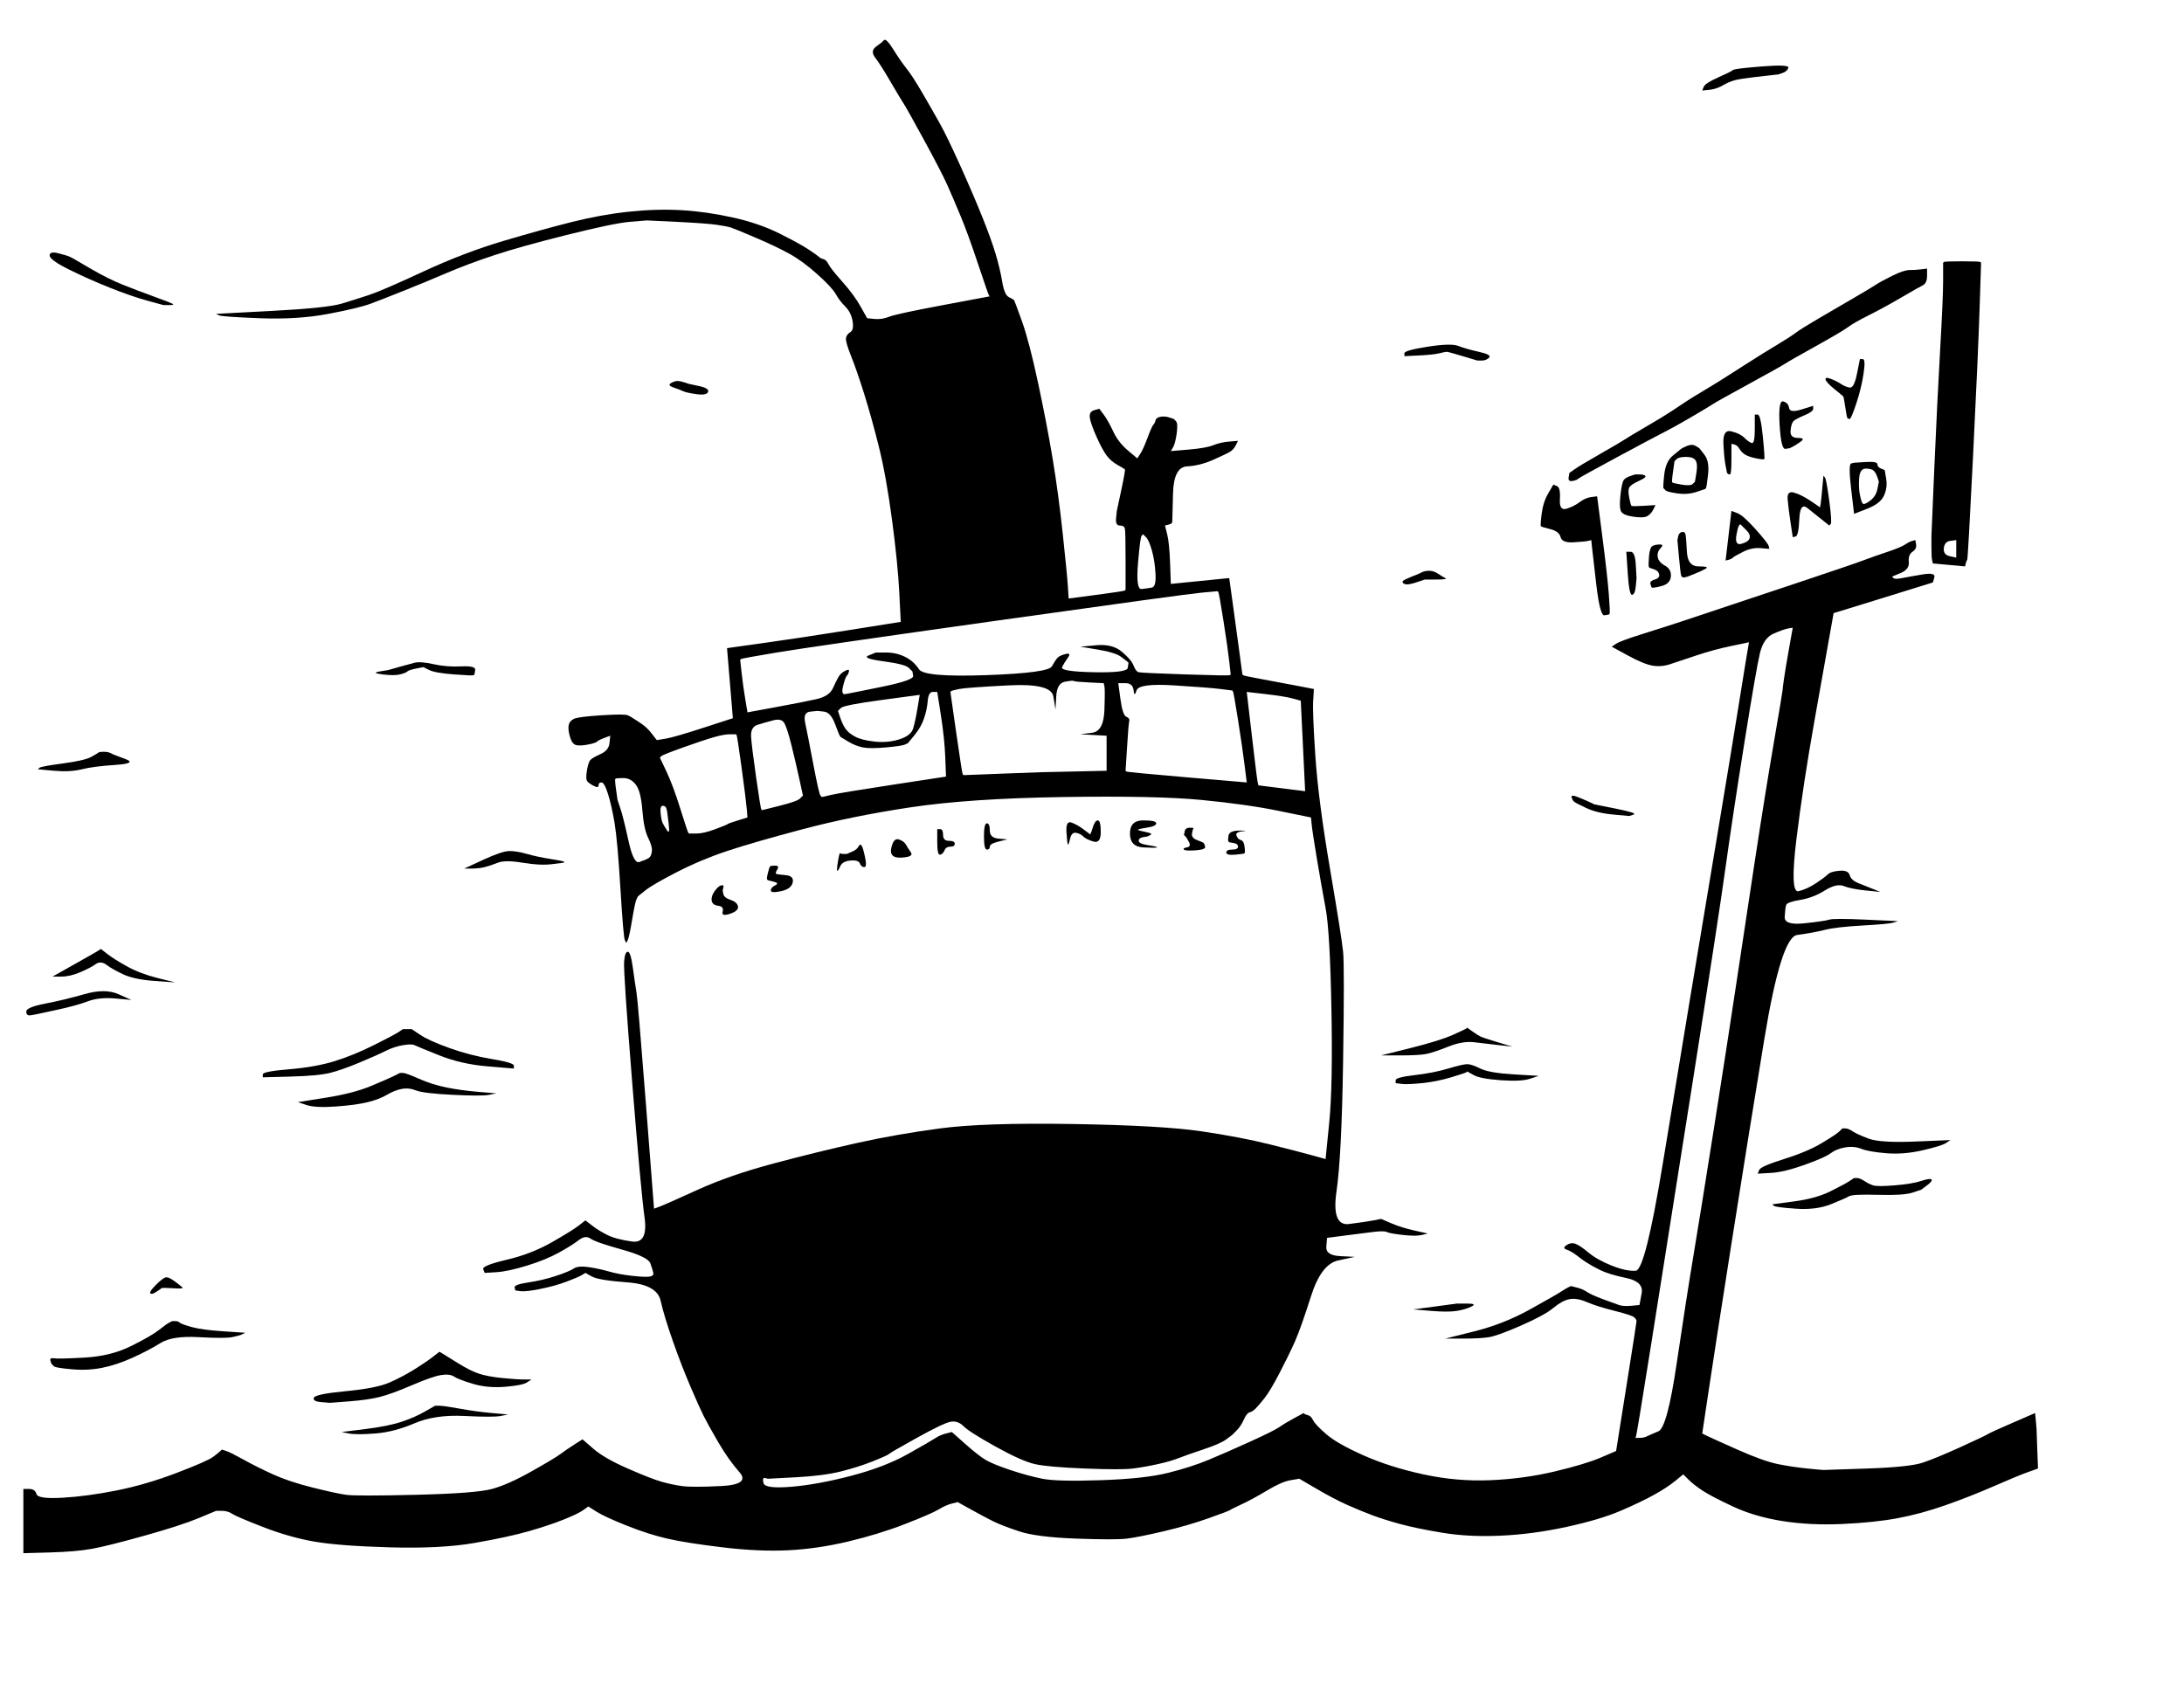<?xml version='1.0' encoding='UTF-8' standalone='no'?>
<!-- Created with clker.com Crayon tracing tool http://www.clker.com) -->
<svg
   xmlns='http://www.w3.org/2000/svg'
   width='748'
   height='582'>
<path style='opacity:1;fill:#000000;fill-rule:evenodd;stroke:#000000;stroke-width:0px;stroke-linecap:butt;stroke-linejoin:miter;stroke-opacity:1'	  d='M 302.75 13.75 Q 303.5 13  306 17 Q 308.5 21  310.5 23.5 Q 312.5 26  316 32 Q 319.5 38  322 42.5 Q 324.5 47  329 57 Q 333.5 67  336.5 74.5 Q 339.5 82  341 87 Q 342.5 92  343.25 96.5 Q 344 101  345.5 101.75 Q 347 102.5  347.25 102.75 Q 347.5 103  350 110 Q 352.5 117  355.5 131 Q 358.5 145  360.5 157 Q 362.5 169  364 183 Q 365.5 197  365.75 201 L 366 205 L 375.5 203.75 Q 385 202.5  385.25 202.25 L 385.5 202 L 385.5 192 Q 385.5 182  385.25 181 Q 385 180  383.5 180 Q 382 180  382.25 177.5 L 382.5 175 L 384 168 Q 385.5 161  385.25 160.75 Q 385 160.5  382.75 159.25 Q 380.5 158  379 156 Q 377.5 154  375.5 149.5 Q 373.5 145  373.25 143 Q 373 141  374.75 140.5 L 376.5 140 L 378 142 Q 379.5 144  381.25 147.75 Q 383 151.5  386.25 154.25 L 389.5 157 L 390.5 155.5 Q 391.5 154  393 150 Q 394.5 146  395 145.5 Q 395.5 145  395.75 144 Q 396 143  397.5 142.75 Q 399 142.5  400.5 143 L 402 143.5 L 402.75 144.25 Q 403.5 145  403 148.5 Q 402.5 152  401.75 153.25 L 401 154.5 L 407 154 Q 413 153.5  415.5 152.5 Q 418 151.5  421 151.25 L 424 151 L 423.25 152.5 Q 422.5 154  421.25 154.75 Q 420 155.5  415.5 157.5 Q 411 159.5  406.5 159.75 Q 402 160  401.75 169 Q 401.5 178  401.5 178.5 Q 401.5 179  401.25 179.25 Q 401 179.5  400 179.75 L 399 180 L 399.75 183 Q 400.5 186  400.75 193 L 401 200 L 411 199 L 421 198 L 422.25 207 Q 423.5 216  424.5 223.5 L 425.5 231 L 425.75 231.25 Q 426 231.5  431.5 232.5 Q 437 233.5  443.5 234.75 L 450 236 L 449.75 240 Q 449.5 244  450.5 259 Q 451.5 274  455.5 297.5 Q 459.5 321  460 326 Q 460.5 331  460 363.5 Q 459.5 396  457.75 408 Q 456 420  462 419.25 Q 468 418.5  470.5 418 L 473 417.5 L 476.5 419 Q 480 420.5  484.5 421.5 L 489 422.5 L 487 423 Q 485 423.5  480.5 423 Q 476 422.5  475 422 Q 474 421.5  470 422 Q 466 422.5  460.25 423.25 L 454.5 424 L 454.25 427 Q 454 430  459 430.25 L 464 430.5 L 458.25 431.75 Q 452.5 433  449 444 Q 445.5 455  443.5 459.5 Q 441.5 464  438.25 470.25 Q 435 476.5  433 479 Q 431 481.5  430 482.5 Q 429 483.5  428 483.75 Q 427 484  426 486.25 Q 425 488.5  423.5 490 L 422 491.5 L 420 493 Q 418 494.5  412 496.5 Q 406 498.5  403.5 499.5 Q 401 500.5  396.5 501.5 Q 392 502.5  388 503 Q 384 503.5  371.5 503 Q 359 502.5  354.5 501.5 Q 350 500.5  341 495.5 Q 332 490.5  330 488.5 Q 328 486.5  325.5 487 Q 323 487.5  314 492.5 Q 305 497.5  304.5 498 Q 304 498.5  299 500.5 Q 294 502.5  288 504 Q 282 505.5  272.5 506 L 263 506.5 L 262 506.25 Q 261 506  261.5 508 Q 262 510  271 509.25 Q 280 508.5  291.5 505.5 Q 303 502.5  311 498 Q 319 493.5  320.5 492.5 Q 322 491.5  324 491 L 326 490.5 L 330.5 494.5 Q 335 498.5  337.5 500 Q 340 501.5  346 503.5 Q 352 505.5  357 506.5 Q 362 507.5  377 507 Q 392 506.5  400 504.5 Q 408 502.5  414 500 Q 420 497.5  428.25 493.75 Q 436.5 490  438.25 488.75 Q 440 487.5  443.25 485.75 L 446.5 484 L 446.75 484.25 Q 447 484.5  448 484.75 Q 449 485  449.75 486.5 Q 450.5 488  454.25 491.25 Q 458 494.5  467 498.5 Q 476 502.5  487.5 505 Q 499 507.5  510.5 507 Q 522 506.5  532.5 504 Q 543 501.5  548.25 499.25 L 553.5 497 L 557 475 Q 560.5 453  560.5 452.5 Q 560.5 452  559.75 451.25 Q 559 450.5  553 449 Q 547 447.5  543.5 446 Q 540 444.5  537.5 445 Q 535 445.5  532 448 Q 529 450.5  521 454 Q 513 457.5  510 458 Q 507 458.5  501 458.5 L 495 458.5 L 505 456 Q 515 453.5  524 448.5 Q 533 443.5  534.5 442.5 Q 536 441.5  537 441 L 538 440.5 L 540 441 Q 542 441.5  543.5 442.5 Q 545 443.5  549 445 Q 553 446.5  554.5 447 Q 556 447.5  558.75 447.25 L 561.5 447 L 562.25 443 Q 563 439  557 437.75 Q 551 436.5  548 435 Q 545 433.5  543.5 432.5 L 542 431.5 L 540 430 Q 538 428.5  536.5 428 Q 535 427.5  536.5 426.5 Q 538 425.5  539.5 426 Q 541 426.5  544 429 Q 547 431.5  552 433.5 Q 557 435.5  560.25 435.25 Q 563.5 435  569.5 398.5 Q 575.5 362  579 341 Q 582.5 320  588 287 Q 593.5 254  595 244.5 Q 596.5 235  597.75 227.5 L 599 220 L 593 221.25 Q 587 222.5  581 224.5 Q 575 226.5  572 227.5 Q 569 228.5  566 228 Q 563 227.5  557.5 224.5 L 552 221.5 L 553.5 220.5 Q 555 219.5  563 217 Q 571 214.5  577 212.5 Q 583 210.5  589 208.5 Q 595 206.5  614.5 200 Q 634 193.5  638 192 Q 642 190.5  646.5 189 Q 651 187.5  652.5 186.5 Q 654 185.5  655 185.25 L 656 185 L 656.25 186.5 Q 656.5 188  655 189 Q 653.5 190  653.75 192.5 Q 654 195  651 196.25 L 648 197.5 L 648.5 198 Q 649 198.5  651.5 198 Q 654 197.5  658.5 196.75 Q 663 196  662.5 197.75 L 662 199.5 L 647.5 204 Q 633 208.5  630.5 209.25 L 628 210 L 626.75 217 Q 625.5 224  621.5 246.5 Q 617.5 269  615.25 287.5 Q 613 306  616 305.25 Q 619 304.5  622 302.5 Q 625 300.5  626 299.5 Q 627 298.5  630 298.25 Q 633 298  633.5 299.75 Q 634 301.5  636.5 302.5 Q 639 303.5  641.5 304.5 L 644 305.5 L 639 305 Q 634 304.5  631.5 303.5 Q 629 302.5  625 305 Q 621 307.5  616.5 308.25 Q 612 309  611.75 310 L 611.5 311 L 611.25 314 Q 611 317  618 316.25 Q 625 315.5  626.5 315 Q 628 314.5  639 315 L 650 315.5 L 648.5 316 Q 647 316.5  638 317 Q 629 317.5  625 318.5 Q 621 319.5  615.5 320.25 Q 610 321  604.25 356 Q 598.5 391  593 426 Q 587.5 461  585.25 476 L 583 491 L 584.5 491.75 Q 586 492.5  595 496.5 Q 604 500.5  609 501.5 Q 614 502.5  619 503 Q 624 503.5  624.5 503.5 Q 625 503.5  639.5 503 Q 654 502.5  658.5 501 Q 663 499.5  671.25 495.75 Q 679.5 492  680.75 491.25 Q 682 490.5  689.5 487.25 L 697 484 L 697.25 486.5 Q 697.5 489  697.5 489.5 Q 697.5 490  697.75 496.5 L 698 503 L 694.5 504.25 Q 691 505.5  683 509 Q 675 512.5  666.5 515.5 Q 658 518.5  650 520 Q 642 521.5  631 522 Q 620 522.5  610.5 521 Q 601 519.5  593.5 516 Q 586 512.5  583 510.5 Q 580 508.5  578.25 506.75 L 576.5 505 L 573.75 507.25 Q 571 509.5  566.5 512 Q 562 514.5  555 517.5 Q 548 520.5  536.5 523 Q 525 525.5  514 526 Q 503 526.5  494 525 Q 485 523.5  479.5 522 Q 474 520.5  470 519 Q 466 517.5  461.5 515.5 Q 457 513.5  451 510 L 445 506.5 L 442 507 Q 439 507.5  434 510.5 Q 429 513.5  425.25 515.25 Q 421.5 517  421.25 517.25 Q 421 517.5  414 520 Q 407 522.5  398.5 524.5 Q 390 526.5  386 527 Q 382 527.5  368.5 527 Q 355 526.5  349 524.5 Q 343 522.5  340 521 Q 337 519.5  332.5 517 L 328 514.5 L 326 515 Q 324 515.5  321.5 517 Q 319 518.5  310 522 Q 301 525.5  290.5 528 Q 280 530.5  270 531 Q 260 531.5  247.5 530 Q 235 528.5  228.5 527 Q 222 525.5  214.5 522.5 Q 207 519.5  204.25 517.75 L 201.5 516 L 199.75 517.25 Q 198 518.5  193 520.5 Q 188 522.5  181 524.5 Q 174 526.5  162.5 528.5 Q 151 530.5  133.5 530 Q 116 529.5  107.5 528 Q 99 526.5  90 523 Q 81 519.5  79.5 518.5 Q 78 517.5  76 517.5 L 74 517.5 L 68 520 Q 62 522.5  49.5 526 Q 37 529.5  31.5 530.5 Q 26 531.5  17 531.75 L 8 532 L 8 521 L 8 510 L 10 510 Q 12 510  12.5 511.75 Q 13 513.5  21.5 513 Q 30 512.5  40 510.5 Q 50 508.5  60.5 504.5 Q 71 500.5  73 499 Q 75 497.5  75.5 497 L 76 496.5 L 77.5 497 Q 79 497.5  83.5 500 Q 88 502.5  93.5 505 Q 99 507.5  107 509.5 Q 115 511.5  118.5 512 Q 122 512.5  142.5 512 Q 163 511.5  168.5 510 Q 174 508.5  182 504 Q 190 499.5  192 498 Q 194 496.5  196.75 494.75 L 199.5 493 L 203.25 496.25 Q 207 499.5  215 503 Q 223 506.5  226.5 507.5 Q 230 508.5  233.5 509 Q 237 509.5  247 509 Q 257 508.5  253.25 504.25 Q 249.5 500  246 494 Q 242.5 488  241 485 Q 239.5 482  236.5 475 Q 233.5 468  230.5 459.5 Q 227.5 451  226.25 445.5 Q 225 440  215 439.25 Q 205 438.5  202.75 437.25 L 200.5 436 L 199.25 436.75 Q 198 437.5  194 439 Q 190 440.5  185 441.5 Q 180 442.5  178.25 442.25 L 176.5 442 L 176.25 441 Q 176 440  181 439.25 Q 186 438.5  190.5 437 Q 195 435.5  196.5 434.5 Q 198 433.5  201.5 434 Q 205 434.5  208.5 435.5 Q 212 436.5  216.5 437 Q 221 437.5  222.5 437.25 Q 224 437  223.75 436 L 223.5 435 L 222.75 432.75 Q 222 430.5  213 428 Q 204 425.5  202.25 424.25 Q 200.5 423  198.25 424.75 Q 196 426.5  191.5 429 Q 187 431.5  180.5 433.5 Q 174 435.5  170 435.75 L 166 436 L 165.5 434.75 Q 165 433.5  173.5 431.5 Q 182 429.5  189 425.5 Q 196 421.5  198.25 419.75 L 200.5 418 L 202.75 419.75 Q 205 421.5  208 423 Q 211 424.5  216.5 425.25 Q 222 426  220.75 417 Q 219.5 408  216.5 370.5 Q 213.5 333  213.75 329.5 Q 214 326  215 326 Q 216 326  216.75 331.5 Q 217.5 337  218 340 Q 218.5 343  221.25 378.5 L 224 414 L 226 413.25 Q 228 412.5  239 407.5 Q 250 402.5  265 398.5 Q 280 394.5  293.5 391.5 Q 307 388.5  322 386.5 Q 337 384.5  367.5 385 Q 398 385.5  411.5 387.5 Q 425 389.5  435 392 Q 445 394.5  449.5 395.75 L 454 397 L 455.25 384.5 Q 456.5 372  456 345.5 Q 455.5 319  454 311 Q 452.5 303  451 294 Q 449.5 285  449.25 282.5 L 449 280 L 438 277.75 Q 427 275.5  411.5 274 Q 396 272.5  364 273 Q 332 273.5  312 276.5 Q 292 279.5  275 284 Q 258 288.5  249 291.5 Q 240 294.5  231.75 298.75 Q 223.5 303  221 305 L 218.5 307 L 218 308 Q 217.5 309  216.5 315 Q 215.5 321  215 322 L 214.5 323 L 214 322 Q 213.5 321  212.5 304.5 Q 211.5 288  210.5 282 Q 209.5 276  208.25 272 Q 207 268  206 268 Q 205 268  205 269 Q 205 270  203.5 269.25 Q 202 268.5  201.25 267.75 Q 200.5 267  201 264 Q 201.5 261  202.25 260.25 Q 203 259.5  205.75 258.25 Q 208.5 257  208.75 254.5 L 209 252 L 207 252.75 Q 205 253.5  204.5 254 Q 204 254.5  201.5 255 Q 199 255.5  197.5 255.25 Q 196 255  195.25 252.5 Q 194.5 250  194.75 248.5 Q 195 247  196.5 246.25 Q 198 245.5  206 245 Q 214 244.5  215 245 L 216 245.5 L 218.75 247.25 Q 221.5 249  223 251 Q 224.5 253  224.75 253.25 L 225 253.5 L 228 253 Q 231 252.5  241 249.25 L 251 246 L 250 234 L 249 222 L 261.5 220.25 Q 274 218.5  291.25 215.75 L 308.5 213 L 308 203 Q 307.5 193  305.5 178 Q 303.5 163  301 153 Q 298.5 143  296 135 Q 293.5 127  291.5 122 Q 289.5 117  289.75 115.75 Q 290 114.5  291.25 113.75 Q 292.5 113  292 110 Q 291.5 107  289.5 105 Q 287.5 103  286.25 100.75 Q 285 98.5  280 94 Q 275 89.5  270.5 87 Q 266 84.5  259 81.5 Q 252 78.5  250.5 78 Q 249 77.5  245.5 77 Q 242 76.5  232 76 Q 222 75.5  221.5 75.5 Q 221 75.5  215.5 76 Q 210 76.5  194 80.5 Q 178 84.5  169 87.5 Q 160 90.5  153 93.5 Q 146 96.5  138.5 99.5 Q 131 102.5  127 104 Q 123 105.5  112.5 107.5 Q 102 109.5  89 109 Q 76 108.5  75 108 L 74 107.5 L 93 106.5 Q 112 105.5  117 104 Q 122 102.5  126.5 101 Q 131 99.5  145 93 Q 159 86.5  172.5 82.5 Q 186 78.5  196 76 Q 206 73.5  215.5 72.5 Q 225 71.5  233.5 72 Q 242 72.5  251 74.5 Q 260 76.5  267 80 Q 274 83.5  277 85.5 Q 280 87.5  280.5 88 Q 281 88.5  282 88.75 Q 283 89  283.75 90.5 Q 284.5 92  288.5 96.5 Q 292.5 101  294.75 105 L 297 109 L 299.5 109.25 Q 302 109.5  304.5 108.5 Q 307 107.5  323 104.5 L 339 101.5 L 338.75 101.25 Q 338.5 101  335 90.5 Q 331.5 80  329 74 Q 326.5 68  324.5 63.5 Q 322.5 59  316.5 48 Q 310.5 37  309.5 35.5 Q 308.5 34  305 28 Q 301.5 22  299.75 19.75 Q 298 17.5  300 16 L 302 14.5 L 302.75 13.75  Z 
M 213.5 266.5 Q 216 266.5  217.75 268.75 Q 219.5 271  220 277.5 Q 220.5 284  222 287 Q 223.5 290  223.25 291.75 Q 223 293.5  222 294 L 221 294.5 L 219 295.25 Q 217 296  215.25 288 Q 213.5 280  212.5 277 L 211.5 274 L 211 270.5 Q 210.5 267  210.75 266.75 Q 211 266.5  213.5 266.5  Z 
M 250 251.5 L 252 251.5 L 252.25 251.75 Q 252.5 252  254 263 Q 255.5 274  255.75 277 L 256 280 L 252.75 281 Q 249.5 282  249.25 282.25 Q 249 282.5  245 284 Q 241 285.5  238.5 285.5 L 236 285.5 L 235.75 285.25 Q 235.5 285  233 277 Q 230.5 269  228.25 264.25 L 226 259.5 L 226.5 259 Q 227 258.5  234 256 Q 241 253.5  244.5 252.5 Q 248 251.5  250 251.5  Z 
M 226.25 278.5 Q 226 276  227 276 Q 228 276  228.25 277 L 228.5 278 L 229 282 Q 229.5 286  228.5 284.5 Q 227.5 283  227 282 Q 226.5 281  226.25 278.5  Z 
M 411.5 203 L 417 202.5 L 417.25 202.75 Q 417.5 203  419 212.5 Q 420.5 222  421 226.5 L 421.5 231 L 421.25 231.25 Q 421 231.5  406 231 Q 391 230.5  390 230.25 Q 389 230  388.25 228 Q 387.5 226  384.25 223.25 Q 381 220.5  375.5 221 L 370 221.5 L 376 222.5 Q 382 223.5  384 225 Q 386 226.5  386.25 226.75 L 386.5 227 L 386.25 228.75 Q 386 230.5  374.5 230.25 Q 363 230  363.75 228.5 Q 364.5 227  365.75 225.25 Q 367 223.5  365 224 Q 363 224.5  362.25 225.25 Q 361.5 226  360.25 228.25 Q 359 230.5  337.75 231.25 Q 316.5 232  314.75 229.25 Q 313 226.5  310 225 Q 307 223.5  303.5 223.5 L 300 223.5 L 297.5 224.5 Q 295 225.5  302.5 226.5 Q 310 227.5  311.25 228.75 L 312.5 230 L 312.75 231.5 Q 313 233  302 235.25 Q 291 237.5  289.5 237.75 Q 288 238  288.75 235 Q 289.5 232  290 231.5 Q 290.5 231  290.75 230 Q 291 229  289.5 229.75 Q 288 230.5  287.25 231.75 Q 286.5 233  285.25 235.75 Q 284 238.5  279.5 239.5 Q 275 240.5  265.5 242.25 L 256 244 L 255.25 239.5 Q 254.5 235  254 230.5 L 253.5 226 L 253.75 225.75 Q 254 225.5  266 223.5 Q 278 221.5  342 212.5 Q 406 203.5  411.5 203  Z 
M 264.75 246.75 Q 267.5 246  268.5 247.5 Q 269.5 249  271 255 Q 272.5 261  273.75 266.75 L 275 272.5 L 274 273.5 Q 273 274.5  267 276 L 261 277.5 L 260.75 277.25 Q 260.5 277  259 266.5 Q 257.5 256  257.25 252.5 Q 257 249  259.5 248.25 L 262 247.5 L 264.75 246.75  Z 
M 317.75 240 Q 318 237  319.5 237 L 321 237 L 322.25 245 Q 323.5 253  323.75 259.5 L 324 266 L 306 268.75 Q 288 271.5  284.75 272.25 L 281.5 273 L 281 272.5 Q 280.5 272  278.5 261.5 Q 276.5 251  275.75 247.5 Q 275 244  277.5 243.75 L 280 243.5 L 282.25 243.75 Q 284.5 244  286 248 Q 287.5 252  287.75 252.25 L 288 252.5 L 290.5 254 Q 293 255.5  295.5 256 Q 298 256.5  303.5 256 Q 309 255.5  310 255 L 311 254.5 L 313.25 251.75 Q 315.5 249  316.5 246 Q 317.5 243  317.75 240  Z 
M 302 239.75 L 315 238 L 314.25 242.5 Q 313.5 247  312.75 249.5 Q 312 252  308 253.25 Q 304 254.5  299.5 254 Q 295 253.5  292.75 252.25 Q 290.5 251  289.5 249.5 Q 288.5 248  287.75 245.75 L 287 243.5 L 288 242.5 Q 289 241.5  302 239.75  Z 
M 364.75 233.5 Q 367.5 233  367.75 233.25 Q 368 233.5  373 233.75 L 378 234 L 378.25 235 Q 378.5 236  378.25 243.25 Q 378 250.5  374 251 L 370 251.5 L 374.5 251.75 L 379 252 L 379 258 L 379 264 L 368 264.25 Q 357 264.5  356.5 264.5 Q 356 264.5  343 265 L 330 265.5 L 329.75 265.25 Q 329.5 265  327.5 251 L 325.5 237 L 325.75 236.75 Q 326 236.5  328.5 236 Q 331 235.5  345.5 234.75 Q 360 234  360.75 238.5 L 361.5 243 L 361.75 238.5 Q 362 234  364.75 233.5  Z 
M 383.75 239.5 L 383 234 L 385.5 234 Q 388 234  388.25 236.5 Q 388.5 239  389.25 236.5 Q 390 234  402 234.75 Q 414 235.5  418 236 L 422 236.5 L 422.25 236.75 Q 422.5 237  424 246.5 Q 425.5 256  426.25 262 L 427 268 L 406.5 266.25 Q 386 264.5  385.75 264.25 L 385.5 264 L 386 256 Q 386.5 248  386.75 247 Q 387 246  385.75 245.5 Q 384.5 245  383.75 239.5  Z 
M 391 183.5 L 391.5 183 L 392.5 184 Q 393.5 185  394.5 188.5 Q 395.5 192  395.75 196.5 Q 396 201  394.5 201.25 L 393 201.5 L 391 201.75 Q 389 202  389.75 193 Q 390.5 184  391 183.5  Z 
M 428.75 252 L 427 237 L 433.5 237.75 Q 440 238.5  442.75 239.25 L 445.5 240 L 446.25 255.5 L 447 271 L 439 270 L 431 269 L 430.75 268 Q 430.5 267  428.75 252  Z 
M 612.5 215.25 L 614 215 L 612.75 222 Q 611.5 229  611 232.5 Q 610.5 236  610.5 236.5 Q 610.5 237  607.5 254.5 Q 604.5 272  601 295 Q 597.5 318  594.5 338 Q 591.5 358  587 386.5 Q 582.5 415  580 430 Q 577.5 445  574.25 467 Q 571 489  568 490.25 Q 565 491.5  564 492 Q 563 492.5  561.5 492.5 L 560 492.5 L 560.25 492.25 Q 560.5 492  565.5 460.5 Q 570.5 429  579.5 372 Q 588.5 315  591 297 Q 593.5 279  597.5 254 Q 601.5 229  602.75 223.75 Q 604 218.5  607.5 217 Q 611 215.5  612.5 215.25  Z 
' id='path14' />
<path style='opacity:1;fill:#000000;fill-rule:evenodd;stroke:#000000;stroke-width:0px;stroke-linecap:butt;stroke-linejoin:miter;stroke-opacity:1'	  d='M 29 340.5 Q 36 338.5  40.5 340.5 L 45 342.5 L 39.5 342 Q 34 341.5  30 343 Q 26 344.5  19 346 L 12 347.5 L 10.5 347.75 Q 9 348  9 346.5 Q 9 345  15.5 343.75 Q 22 342.5  29 340.5  Z 
' id='path16' />
<path style='opacity:1;fill:#000000;fill-rule:evenodd;stroke:#000000;stroke-width:0px;stroke-linecap:butt;stroke-linejoin:miter;stroke-opacity:1'	  d='M 35.5 257.5 Q 37 257.5  38 258 L 39 258.5 L 43 260 Q 47 261.5  39.5 262 Q 32 262.5  28 263.5 Q 24 264.5  18.5 264 L 13 263.5 L 13.5 263 Q 14 262.5  21.5 261.5 Q 29 260.5  31.25 259.25 Q 33.5 258  33.75 257.75 Q 34 257.5  35.5 257.5  Z 
' id='path18' />
<path style='opacity:1;fill:#000000;fill-rule:evenodd;stroke:#000000;stroke-width:0px;stroke-linecap:butt;stroke-linejoin:miter;stroke-opacity:1'	  d='M 17 87.5 Q 17 86  20 86.75 Q 23 87.5  24 88 L 25 88.5 L 31 92 Q 37 95.5  42 97.5 Q 47 99.5  52.5 101.5 Q 58 103.5  59 104 Q 60 104.5  58 104.5 L 56 104.5 L 50.5 103 Q 45 101.5  37.5 98.5 Q 30 95.5  23.5 92.25 Q 17 89  17 87.5  Z 
' id='path20' />
<path style='opacity:1;fill:#000000;fill-rule:evenodd;stroke:#000000;stroke-width:0px;stroke-linecap:butt;stroke-linejoin:miter;stroke-opacity:1'	  d='M 60 452.5 Q 61 452.5  61.5 453 Q 62 453.5  65.5 454.5 Q 69 455.5  76.5 456 L 84 456.5 L 83 457 Q 82 457.5  79.5 458 Q 77 458.5  68 458 Q 59 457.5  55 460 Q 51 462.5  45.5 465 Q 40 467.5  35 468.5 Q 30 469.5  24.5 469 Q 19 468.5  18.5 468 L 18 467.5 L 17.75 467.25 Q 17.5 467  17.25 466 Q 17 465  18.5 465.25 Q 20 465.5  29 465 Q 38 464.5  45 461 Q 52 457.5  54.5 455.5 Q 57 453.5  58 453 L 59 452.5 L 60 452.5  Z 
' id='path22' />
<path style='opacity:1;fill:#000000;fill-rule:evenodd;stroke:#000000;stroke-width:0px;stroke-linecap:butt;stroke-linejoin:miter;stroke-opacity:1'	  d='M 34.25 325.25 L 34.5 325 L 36.75 326.75 Q 39 328.5  43.5 331 Q 48 333.5  54 335 L 60 336.5 L 53 336 Q 46 335.5  42.25 333.75 Q 38.5 332  36.5 330.5 Q 34.5 329  32.75 330.25 Q 31 331.5  27.5 333 Q 24 334.5  21 334.5 L 18 334.5 L 26 330 Q 34 325.5  34.25 325.25  Z 
' id='path24' />
<path style='opacity:1;fill:#000000;fill-rule:evenodd;stroke:#000000;stroke-width:0px;stroke-linecap:butt;stroke-linejoin:miter;stroke-opacity:1'	  d='M 57 437.5 Q 58 437.5  60 439 Q 62 440.5  62.5 441 Q 63 441.5  59.25 441.25 Q 55.5 441  55.25 441.25 L 55 441.5 L 53.5 442.5 Q 52 443.5  51.5 443 Q 51 442.5  53.5 440 Q 56 437.5  57 437.5  Z 
' id='path26' />
<path style='opacity:1;fill:#000000;fill-rule:evenodd;stroke:#000000;stroke-width:0px;stroke-linecap:butt;stroke-linejoin:miter;stroke-opacity:1'	  d='M 139.5 352.5 L 141 352.5 L 144 354.5 Q 147 356.5  154 359 Q 161 361.5  168.5 362.75 Q 176 364  176 365 L 176 366 L 167 365.25 Q 158 364.5  150.5 361.5 Q 143 358.5  142 358 Q 141 357.5  138 358 Q 135 358.5  132 360 Q 129 361.5  123 364 Q 117 366.5  113 367.5 Q 109 368.5  99.5 368.75 L 90 369 L 90 368 Q 90 367  99 366.25 Q 108 365.5  114.5 363.5 Q 121 361.5  128 358 Q 135 354.5  136.5 353.5 L 138 352.5 L 139.5 352.5  Z 
' id='path28' />
<path style='opacity:1;fill:#000000;fill-rule:evenodd;stroke:#000000;stroke-width:0px;stroke-linecap:butt;stroke-linejoin:miter;stroke-opacity:1'	  d='M 138 367.5 Q 139 367.5  143.5 369.5 Q 148 371.5  153 372.5 Q 158 373.5  164 374 L 170 374.5 L 167.5 375 Q 165 375.5  155 375 Q 145 374.5  142.5 373.5 Q 140 372.5  137.5 373 Q 135 373.5  132.5 375 Q 130 376.5  126 377.5 Q 122 378.5  115 379 Q 108 379.5  105 378.5 L 102 377.5 L 111.5 376 Q 121 374.5  127 372 Q 133 369.5  135 368.5 L 137 367.5 L 138 367.5  Z 
' id='path30' />
<path style='opacity:1;fill:#000000;fill-rule:evenodd;stroke:#000000;stroke-width:0px;stroke-linecap:butt;stroke-linejoin:miter;stroke-opacity:1'	  d='M 148.25 464.75 L 150.5 463 L 151.75 463.75 Q 153 464.5  157 467 Q 161 469.5  164 470.5 Q 167 471.5  172 472 Q 177 472.5  179.5 472.5 L 182 472.5 L 180.5 473.5 Q 179 474.5  173 475 Q 167 475.5  162 474 Q 157 472.5  155.5 471.5 Q 154 470.5  151 471 Q 148 471.5  141 474.5 Q 134 477.5  130 478.5 Q 126 479.5  119.5 480 L 113 480.5 L 110 480.25 Q 107 480  107.5 478.75 Q 108 477.5  118.5 476.5 Q 129 475.5  133.5 473.5 Q 138 471.5  142 469 Q 146 466.5  148.25 464.75  Z 
' id='path32' />
<path style='opacity:1;fill:#000000;fill-rule:evenodd;stroke:#000000;stroke-width:0px;stroke-linecap:butt;stroke-linejoin:miter;stroke-opacity:1'	  d='M 150.5 481.5 Q 152 481.5  157.5 482.5 Q 163 483.5  168.5 484 L 174 484.5 L 171.5 485 Q 169 485.5  159 485 Q 149 484.5  142 487.5 Q 135 490.5  128.5 491 Q 122 491.5  119.5 491 L 117 490.5 L 125 489.5 Q 133 488.5  137.5 487 Q 142 485.5  145.5 483.5 L 149 481.5 L 150.5 481.5  Z 
' id='path34' />
<path style='opacity:1;fill:#000000;fill-rule:evenodd;stroke:#000000;stroke-width:0px;stroke-linecap:butt;stroke-linejoin:miter;stroke-opacity:1'	  d='M 142 227 Q 144 226.5  148.5 227.5 Q 153 228.5  158 228.25 Q 163 228  162.75 229.5 L 162.5 231 L 162.25 231.25 Q 162 231.5  155.5 231 Q 149 230.5  147 229.5 L 145 228.5 L 142.5 229 Q 140 229.5  139.5 230 Q 139 230.5  137 231 Q 135 231.5  131 231 Q 127 230.5  130 230 L 133 229.5 L 136.5 228.5 Q 140 227.5  142 227  Z 
' id='path36' />
<path style='opacity:1;fill:#000000;fill-rule:evenodd;stroke:#000000;stroke-width:0px;stroke-linecap:butt;stroke-linejoin:miter;stroke-opacity:1'	  d='M 174.5 291.5 Q 177 291.5  180.5 292.5 Q 184 293.5  188.75 294.25 Q 193.5 295  193.25 295.25 L 193 295.5 L 189 296 Q 185 296.5  179 295.5 Q 173 294.5  170.5 295.5 Q 168 296.5  166 297 Q 164 297.5  161.5 297.5 L 159 297.5 L 165.5 294.5 Q 172 291.5  174.5 291.5  Z 
' id='path38' />
<path style='opacity:1;fill:#000000;fill-rule:evenodd;stroke:#000000;stroke-width:0px;stroke-linecap:butt;stroke-linejoin:miter;stroke-opacity:1'	  d='M 232 130.5 Q 233 130.5  234.5 131 L 236 131.5 L 239.5 132.25 Q 243 133  242.5 134.25 Q 242 135.5  238.5 135 Q 235 134.5  234 134 Q 233 133.5  230.75 132.75 Q 228.5 132  229.75 131.25 Q 231 130.5  232 130.5  Z 
' id='path40' />
<path style='opacity:1;fill:#000000;fill-rule:evenodd;stroke:#000000;stroke-width:0px;stroke-linecap:butt;stroke-linejoin:miter;stroke-opacity:1'	  d='M 247 303.25 Q 248 303  247.75 304 L 247.5 305 L 247.75 306.25 Q 248 307.5  250.25 308.25 Q 252.5 309  252.75 310.5 Q 253 312  250 313 Q 247 314  247.5 312.25 Q 248 310.5  246 310.25 Q 244 310  243.75 308.5 Q 243.5 307  244.75 305.25 Q 246 303.5  247 303.25  Z 
' id='path42' />
<path style='opacity:1;fill:#000000;fill-rule:evenodd;stroke:#000000;stroke-width:0px;stroke-linecap:butt;stroke-linejoin:miter;stroke-opacity:1'	  d='M 265.5 296.5 Q 267 296.5  266.25 297.75 Q 265.5 299  265.75 299.25 Q 266 299.5  269 299.75 Q 272 300  271.5 302.25 Q 271 304.5  267.5 305.25 Q 264 306  264 305 Q 264 304  265.5 303.25 Q 267 302.5  265 302 L 263 301.5 L 262.75 301.25 Q 262.5 301  263 299 Q 263.5 297  263.75 296.75 Q 264 296.5  265.5 296.5  Z 
' id='path44' />
<path style='opacity:1;fill:#000000;fill-rule:evenodd;stroke:#000000;stroke-width:0px;stroke-linecap:butt;stroke-linejoin:miter;stroke-opacity:1'	  d='M 294 290 Q 294.5 289  295 289.5 Q 295.5 290  296.25 293.5 Q 297 297  296 297 Q 295 297  294.5 295.75 Q 294 294.5  291.25 294.75 Q 288.5 295  287.75 296.75 Q 287 298.5  286.75 298.25 Q 286.5 298  287 295 Q 287.5 292  287.75 292.25 Q 288 292.5  289 292.5 L 290 292.5 L 291.75 291.75 Q 293.5 291  294 290  Z 
' id='path46' />
<path style='opacity:1;fill:#000000;fill-rule:evenodd;stroke:#000000;stroke-width:0px;stroke-linecap:butt;stroke-linejoin:miter;stroke-opacity:1'	  d='M 305.25 290.5 Q 306 287  307.75 287.5 Q 309.5 288  310.25 289.25 L 311 290.5 L 312 292 Q 313 293.5  308.75 293.75 Q 304.5 294  305.25 290.5  Z 
' id='path48' />
<path style='opacity:1;fill:#000000;fill-rule:evenodd;stroke:#000000;stroke-width:0px;stroke-linecap:butt;stroke-linejoin:miter;stroke-opacity:1'	  d='M 321 288.5 L 321 284 L 322 284 Q 323 284  323 286 Q 323 288  325 288 Q 327 288  327 289 Q 327 290  325.5 290 Q 324 290  323.5 291.25 Q 323 292.5  322 292.75 Q 321 293  321 288.5  Z 
' id='path50' />
<path style='opacity:1;fill:#000000;fill-rule:evenodd;stroke:#000000;stroke-width:0px;stroke-linecap:butt;stroke-linejoin:miter;stroke-opacity:1'	  d='M 337 286.5 Q 337 282  338 282 Q 339 282  339 284.5 Q 339 287  342 287.25 L 345 287.5 L 342 288.25 Q 339 289  339 290 Q 339 291  338 291 Q 337 291  337 286.5  Z 
' id='path52' />
<path style='opacity:1;fill:#000000;fill-rule:evenodd;stroke:#000000;stroke-width:0px;stroke-linecap:butt;stroke-linejoin:miter;stroke-opacity:1'	  d='M 365.25 285 Q 365 281  367 281.75 Q 369 282.5  371 284 L 373 285.5 L 373.25 285.75 Q 373.5 286  374.25 283.5 Q 375 281  376 281 Q 377 281  377 285 Q 377 289  374.5 288.25 Q 372 287.5  371 286.5 Q 370 285.5  368.5 285.25 Q 367 285  366.5 287.25 Q 366 289.5  365.75 289.25 Q 365.5 289  365.25 285  Z 
' id='path54' />
<path style='opacity:1;fill:#000000;fill-rule:evenodd;stroke:#000000;stroke-width:0px;stroke-linecap:butt;stroke-linejoin:miter;stroke-opacity:1'	  d='M 387 285.5 Q 387 281  391.5 281 Q 396 281  396 282 Q 396 283  392.75 283.5 Q 389.5 284  389.75 284.25 Q 390 284.5  392.5 285 Q 395 285.5  394 286 L 393 286.5 L 391.5 286.75 Q 390 287  390 288 Q 390 289  393.25 289.5 Q 396.5 290  396.25 290.25 Q 396 290.5  391.5 290.25 Q 387 290  387 285.5  Z 
' id='path56' />
<path style='opacity:1;fill:#000000;fill-rule:evenodd;stroke:#000000;stroke-width:0px;stroke-linecap:butt;stroke-linejoin:miter;stroke-opacity:1'	  d='M 407.5 283.5 Q 409 283.5  408.75 283.75 Q 408.5 284  408.25 285.5 Q 408 287  410 287.75 Q 412 288.5  412.25 288.75 Q 412.5 289  412.75 290 Q 413 291  409.5 291.25 Q 406 291.5  405.5 291 Q 405 290.5  406.5 290.25 Q 408 290  407.25 288.5 Q 406.5 287  406 286.5 L 405.5 286 L 405.75 284.75 Q 406 283.5  407.5 283.5  Z 
' id='path58' />
<path style='opacity:1;fill:#000000;fill-rule:evenodd;stroke:#000000;stroke-width:0px;stroke-linecap:butt;stroke-linejoin:miter;stroke-opacity:1'	  d='M 424.5 284.5 Q 428 284.5  425.5 284.75 Q 423 285  423.5 286.25 Q 424 287.5  425 287.75 Q 426 288  426.25 290 Q 426.5 292  426.25 292.25 Q 426 292.5  423 292.75 Q 420 293  420 292 Q 420 291  422 291 Q 424 291  424 290 Q 424 289  422.5 288.75 L 421 288.5 L 420.75 288.25 Q 420.5 288  420.75 286.25 Q 421 284.5  424.5 284.5  Z 
' id='path60' />
<path style='opacity:1;fill:#000000;fill-rule:evenodd;stroke:#000000;stroke-width:0px;stroke-linecap:butt;stroke-linejoin:miter;stroke-opacity:1'	  d='M 502.25 352.25 L 502.5 352 L 504.25 353.25 Q 506 354.5  507 355 Q 508 355.5  513 357 L 518 358.5 L 513.5 358 Q 509 357.5  505 357 Q 501 356.5  496 358.5 Q 491 360.5  488.5 361 Q 486 361.5  479.5 361.5 L 473 361.5 L 483 359 Q 493 356.5  497.5 354.5 Q 502 352.5  502.25 352.25  Z 
' id='path62' />
<path style='opacity:1;fill:#000000;fill-rule:evenodd;stroke:#000000;stroke-width:0px;stroke-linecap:butt;stroke-linejoin:miter;stroke-opacity:1'	  d='M 489.5 195.5 Q 491 195.5  492.5 196.5 Q 494 197.5  495 198 Q 496 198.5  492 198.5 L 488 198.5 L 485 199.5 Q 482 200.5  481 200 Q 480 199.5  480.5 199 Q 481 198.5  483.5 197.5 L 486 196.5 L 487 196 Q 488 195.5  489.5 195.5  Z 
' id='path64' />
<path style='opacity:1;fill:#000000;fill-rule:evenodd;stroke:#000000;stroke-width:0px;stroke-linecap:butt;stroke-linejoin:miter;stroke-opacity:1'	  d='M 502.5 364.5 Q 504 364.5  507 366 Q 510 367.5  518.5 368 L 527 368.5 L 524 369.5 Q 521 370.5  514 370 Q 507 369.5  504.75 368.25 L 502.5 367 L 502.25 367.25 Q 502 367.5  497 369 Q 492 370.5  487 371 Q 482 371.5  480 371.25 L 478 371 L 478 370 Q 478 369  484.5 368.25 Q 491 367.5  496 366 Q 501 364.5  502.5 364.5  Z 
' id='path66' />
<path style='opacity:1;fill:#000000;fill-rule:evenodd;stroke:#000000;stroke-width:0px;stroke-linecap:butt;stroke-linejoin:miter;stroke-opacity:1'	  d='M 489 118.75 Q 497 117.5  499.5 118.5 Q 502 119.5  506.5 120.5 Q 511 121.5  510 122.5 Q 509 123.5  507.5 123.5 L 506 123.5 L 501 122 Q 496 120.5  495.5 120.5 Q 495 120.5  493 121 Q 491 121.5  486 121.75 L 481 122 L 481 121 Q 481 120  489 118.75  Z 
' id='path68' />
<path style='opacity:1;fill:#000000;fill-rule:evenodd;stroke:#000000;stroke-width:0px;stroke-linecap:butt;stroke-linejoin:miter;stroke-opacity:1'	  d='M 502.5 446.5 Q 506 446.5  504 447.5 Q 502 448.5  499 449 Q 496 449.5  490 449 L 484 448.5 L 491.5 447.5 L 499 446.5 L 502.5 446.5  Z 
' id='path70' />
<path style='opacity:1;fill:#000000;fill-rule:evenodd;stroke:#000000;stroke-width:0px;stroke-linecap:butt;stroke-linejoin:miter;stroke-opacity:1'	  d='M 530.25 169 L 532 166 L 533.25 166.5 Q 534.5 167  534.25 171 Q 534 175  536.5 174.25 Q 539 173.5  541 172 Q 543 170.5  545 170.25 L 547 170 L 548.75 183.5 Q 550.5 197  551 203.5 Q 551.5 210  551.25 210.25 L 551 210.5 L 549.5 210.75 Q 548 211  546.75 200.5 Q 545.5 190  545.25 187.5 L 545 185 L 544 185.25 Q 543 185.5  539 185.75 Q 535 186  534.5 184 Q 534 182  531 181.25 Q 528 180.5  527.75 180.25 Q 527.5 180  528 176 Q 528.5 172  530.25 169  Z 
' id='path72' />
<path style='opacity:1;fill:#000000;fill-rule:evenodd;stroke:#000000;stroke-width:0px;stroke-linecap:butt;stroke-linejoin:miter;stroke-opacity:1'	  d='M 654 92.5 Q 656 92.5  658 92.25 L 660 92 L 660 94.5 Q 660 97  658.5 97.75 Q 657 98.5  651 102 Q 645 105.5  640 108 Q 635 110.5  633 112 Q 631 113.5  622 118.5 Q 613 123.5  611.5 124.5 Q 610 125.5  599 131.5 Q 588 137.5  586.5 138.5 Q 585 139.5  579 143 Q 573 146.5  570 148 Q 567 149.5  554 156.5 Q 541 163.5  540.5 164 Q 540 164.5  538.5 164.75 Q 537 165  537.25 163.5 L 537.5 162 L 539.25 160.75 Q 541 159.5  548 155.5 Q 555 151.5  556.5 150.5 Q 558 149.5  564 146 Q 570 142.5  573 140.5 Q 576 138.5  577.5 137.5 Q 579 136.5  584 133.5 Q 589 130.5  590.5 129.5 Q 592 128.5  596 126 Q 600 123.5  601.5 122.5 Q 603 121.5  608 118.5 Q 613 115.5  615 114 Q 617 112.5  623 109 Q 629 105.5  635 102 Q 641 98.5  642.5 97.5 Q 644 96.5  648 94.5 Q 652 92.5  654 92.5  Z 
' id='path74' />
<path style='opacity:1;fill:#000000;fill-rule:evenodd;stroke:#000000;stroke-width:0px;stroke-linecap:butt;stroke-linejoin:miter;stroke-opacity:1'	  d='M 538.25 273 Q 538 272  541 273.25 Q 544 274.5  545 275 L 546 275.5 L 553.5 277 Q 561 278.5  559.5 279 L 558 279.5 L 552.5 279 Q 547 278.5  543.25 276.75 Q 539.5 275  539 274.5 Q 538.5 274  538.25 273  Z 
' id='path76' />
<path style='opacity:1;fill:#000000;fill-rule:evenodd;stroke:#000000;stroke-width:0px;stroke-linecap:butt;stroke-linejoin:miter;stroke-opacity:1'	  d='M 561.5 162.5 Q 563 162.5  563.5 163 Q 564 163.5  561.25 164.75 Q 558.5 166  558 167 Q 557.5 168  558 170.5 Q 558.5 173  558.75 173.25 Q 559 173.5  563 173.25 L 567 173 L 566.25 174.5 Q 565.5 176  564.25 176.75 Q 563 177.5  559.5 177 Q 556 176.5  555.25 175.25 Q 554.5 174  555 169.5 Q 555.5 165  556.25 164.25 Q 557 163.5  558.5 163 L 560 162.5 L 561.5 162.5  Z 
' id='path78' />
<path style='opacity:1;fill:#000000;fill-rule:evenodd;stroke:#000000;stroke-width:0px;stroke-linecap:butt;stroke-linejoin:miter;stroke-opacity:1'	  d='M 557.5 196.5 L 557 189 L 558.5 189 Q 560 189  560.25 193.5 L 560.5 198 L 560.25 200.75 Q 560 203.5  559 203.75 Q 558 204  557.5 196.5  Z 
' id='path80' />
<path style='opacity:1;fill:#000000;fill-rule:evenodd;stroke:#000000;stroke-width:0px;stroke-linecap:butt;stroke-linejoin:miter;stroke-opacity:1'	  d='M 568.5 186.5 Q 570 186.5  568.75 187.75 Q 567.5 189  567.75 190.75 Q 568 192.5  570.25 193.75 Q 572.5 195  572.25 197.5 Q 572 200  569 200.75 Q 566 201.5  565.75 201.25 Q 565.5 201  565.25 200 Q 565 199  566.75 198.5 Q 568.5 198  568.25 196.75 Q 568 195.5  566.5 195 L 565 194.5 L 564.75 194.25 Q 564.5 194  564.75 190.75 Q 565 187.5  566 187 Q 567 186.5  568.5 186.5  Z 
' id='path82' />
<path style='opacity:1;fill:#000000;fill-rule:evenodd;stroke:#000000;stroke-width:0px;stroke-linecap:butt;stroke-linejoin:miter;stroke-opacity:1'	  d='M 577.75 152.75 Q 579.5 152  580.75 152.75 L 582 153.5 L 583.75 155.75 Q 585.5 158  585 162.5 Q 584.5 167  584.25 167.25 L 584 167.5 L 581 168.5 Q 578 169.5  574.5 169 Q 571 168.5  570.5 168 L 570 167.5 L 569.75 167.25 Q 569.5 167  570 162.5 Q 570.5 158  573 156 Q 575.5 154  575.75 153.75 Q 576 153.5  577.75 152.75  Z 
M 577.5 156.5 Q 580 156.5  580.75 157.75 Q 581.5 159  581 162 L 580.5 165 L 579.75 165.75 Q 579 166.5  576 166 Q 573 165.5  572.75 165.25 Q 572.5 165  573 161.5 L 573.5 158 L 574.25 157.25 Q 575 156.5  577.5 156.5  Z 
' id='path85' />
<path style='opacity:1;fill:#000000;fill-rule:evenodd;stroke:#000000;stroke-width:0px;stroke-linecap:butt;stroke-linejoin:miter;stroke-opacity:1'	  d='M 576 182.25 Q 577 182  577.25 183 Q 577.5 184  577.75 189 Q 578 194  581.75 194 Q 585.5 194  584.25 194.75 Q 583 195.5  580.5 196.5 L 578 197.5 L 577 197.75 Q 576 198  575.75 197 Q 575.5 196  575 190.5 L 574.5 185 L 574.75 183.75 Q 575 182.5  576 182.25  Z 
' id='path87' />
<path style='opacity:1;fill:#000000;fill-rule:evenodd;stroke:#000000;stroke-width:0px;stroke-linecap:butt;stroke-linejoin:miter;stroke-opacity:1'	  d='M 603.5 22.75 Q 613 22  612.5 23.25 Q 612 24.5  610.5 25 L 609 25.5 L 604.5 26 Q 600 26.5  596.5 27 Q 593 27.5  590.5 29 Q 588 30.5  585.5 30.75 L 583 31 L 583.5 29.75 Q 584 28.5  588.5 26.5 Q 593 24.5  593.5 24 Q 594 23.5  603.5 22.75  Z 
' id='path89' />
<path style='opacity:1;fill:#000000;fill-rule:evenodd;stroke:#000000;stroke-width:0px;stroke-linecap:butt;stroke-linejoin:miter;stroke-opacity:1'	  d='M 601 147 L 601 142 L 602 142 Q 603 142  603.75 149.5 Q 604.5 157  604.25 157.25 Q 604 157.5  601.5 157 Q 599 156.5  597.75 155.75 Q 596.5 155  595.75 153.75 Q 595 152.5  594 152.25 L 593 152 L 593 157.25 Q 593 162.5  592.5 162.5 Q 592 162.5  591.75 162.25 L 591.5 162 L 591 159.5 Q 590.5 157  590.25 152 Q 590 147  593 147.75 Q 596 148.5  597.5 150 Q 599 151.5  600 151.75 Q 601 152  601 147  Z 
' id='path91' />
<path style='opacity:1;fill:#000000;fill-rule:evenodd;stroke:#000000;stroke-width:0px;stroke-linecap:butt;stroke-linejoin:miter;stroke-opacity:1'	  d='M 592 183.5 L 593 175 L 595 175.75 Q 597 176.5  601.25 181.25 Q 605.5 186  605.75 187 L 606 188 L 603 187.75 Q 600 187.5  597 189 Q 594 190.5  593.5 191 Q 593 191.5  592 191.75 L 591 192 L 592 183.5  Z 
M 594.75 183 Q 595.5 179  596.25 179.75 L 597 180.5 L 598.25 181.75 Q 599.5 183  599.25 184.25 Q 599 185.5  596.5 186.25 Q 594 187  594.75 183  Z 
' id='path94' />
<path style='opacity:1;fill:#000000;fill-rule:evenodd;stroke:#000000;stroke-width:0px;stroke-linecap:butt;stroke-linejoin:miter;stroke-opacity:1'	  d='M 632 386.5 Q 633 386.5  634.5 387.5 Q 636 388.5  640 390 Q 644 391.5  656 391 L 668 390.5 L 666.5 391.5 Q 665 392.5  658.5 394 Q 652 395.5  646 395 Q 640 394.5  637.5 393.5 Q 635 392.5  632 393 Q 629 393.5  627 395 Q 625 396.5  618 399 Q 611 401.5  606.5 401.75 L 602 402 L 602.5 400.75 Q 603 399.5  611 397 Q 619 394.5  624 391.5 Q 629 388.5  630 387.5 L 631 386.5 L 632 386.5  Z 
' id='path96' />
<path style='opacity:1;fill:#000000;fill-rule:evenodd;stroke:#000000;stroke-width:0px;stroke-linecap:butt;stroke-linejoin:miter;stroke-opacity:1'	  d='M 636 403.5 Q 637 403.5  638.5 404.5 Q 640 405.5  641.5 406 Q 643 406.5  649 406 Q 655 405.5  658 404.5 Q 661 403.5  661.5 404 Q 662 404.5  660 406 L 658 407.5 L 655 408.5 Q 652 409.5  643.25 409.25 Q 634.5 409  633.25 409.75 Q 632 410.5  627 412.5 Q 622 414.5  615 414 Q 608 413.5  607.5 413 L 607 412.5 L 614.5 411.5 Q 622 410.5  627 408 Q 632 405.5  633.5 404.5 L 635 403.5 L 636 403.5  Z 
' id='path98' />
<path style='opacity:1;fill:#000000;fill-rule:evenodd;stroke:#000000;stroke-width:0px;stroke-linecap:butt;stroke-linejoin:miter;stroke-opacity:1'	  d='M 609.5 145.5 Q 609 137  610.75 137.5 Q 612.5 138  612.75 139.75 Q 613 141.5  617 140.25 L 621 139 L 621 140 Q 621 141  618 142.25 Q 615 143.5  614.25 144.25 Q 613.5 145  613.25 147.5 Q 613 150  615.75 150 Q 618.5 150  616.75 151.25 Q 615 152.5  614 153 L 613 153.5 L 611.5 153.75 Q 610 154  609.5 145.5  Z 
' id='path100' />
<path style='opacity:1;fill:#000000;fill-rule:evenodd;stroke:#000000;stroke-width:0px;stroke-linecap:butt;stroke-linejoin:miter;stroke-opacity:1'	  d='M 624 168.5 L 624.5 163 L 625 163.5 Q 625.5 164  626.5 171.5 Q 627.5 179  627 179.5 L 626.5 180 L 624 178 Q 621.5 176  619 174 Q 616.5 172  616.25 177.75 Q 616 183.5  615 183.75 L 614 184 L 613.25 179 Q 612.5 174  612.25 171 Q 612 168  614.5 168.75 Q 617 169.5  620 171.5 Q 623 173.5  623.25 173.75 Q 623.5 174  624 168.5  Z 
' id='path102' />
<path style='opacity:1;fill:#000000;fill-rule:evenodd;stroke:#000000;stroke-width:0px;stroke-linecap:butt;stroke-linejoin:miter;stroke-opacity:1'	  d='M 636 128 L 637 123 L 638 123 Q 639 123  638.25 128 Q 637.5 133  635.75 138.25 Q 634 143.5  633.5 143.5 Q 633 143.5  632.75 143.25 Q 632.5 143  632 139.5 Q 631.5 136  631.25 135.75 L 631 135.5 L 628.25 133.25 Q 625.5 131  625.25 130 Q 625 129  627 129.75 Q 629 130.5  630.5 131.5 Q 632 132.5  633.5 132.75 Q 635 133  636 128  Z 
' id='path104' />
<path style='opacity:1;fill:#000000;fill-rule:evenodd;stroke:#000000;stroke-width:0px;stroke-linecap:butt;stroke-linejoin:miter;stroke-opacity:1'	  d='M 639 158.25 Q 643 158  643 159 Q 643 160  644.25 160.5 L 645.5 161 L 646 164 Q 646.5 167  645.25 169.75 Q 644 172.5  639.5 174.25 L 635 176 L 634 167.5 Q 633 159  634 158.75 L 635 158.5 L 639 158.25  Z 
M 639 160.5 Q 641 160.5  641.75 161.25 Q 642.5 162  643 163.5 L 643.5 165 L 643 167.5 Q 642.5 170  640.5 171.5 Q 638.5 173  638 172.5 Q 637.5 172  637 169.5 Q 636.5 167  636.75 163.75 Q 637 160.5  639 160.5  Z 
' id='path107' />
<path style='opacity:1;fill:#000000;fill-rule:evenodd;stroke:#000000;stroke-width:0px;stroke-linecap:butt;stroke-linejoin:miter;stroke-opacity:1'	  d='M 672 89.5 Q 678 89.5  678.25 89.75 L 678.5 90 L 678 105.5 Q 677.5 121  675.75 156.25 Q 674 191.5  673.75 191.75 Q 673.5 192  673.25 193 L 673 194 L 667.5 193.5 L 662 193 L 661.75 192 Q 661.5 191  661.5 187.5 Q 661.5 184  661.5 183.5 Q 661.5 183  662.5 160 Q 663.5 137  664.5 119.5 Q 665.5 102  665.5 96 L 665.5 90 L 665.75 89.75 Q 666 89.5  672 89.5  Z 
M 668 185.25 L 670 185 L 670 188 L 670 191 L 667.75 190.5 Q 665.5 190  665.75 187.75 Q 666 185.5  668 185.25  Z 
' id='path110' />

</svg>
